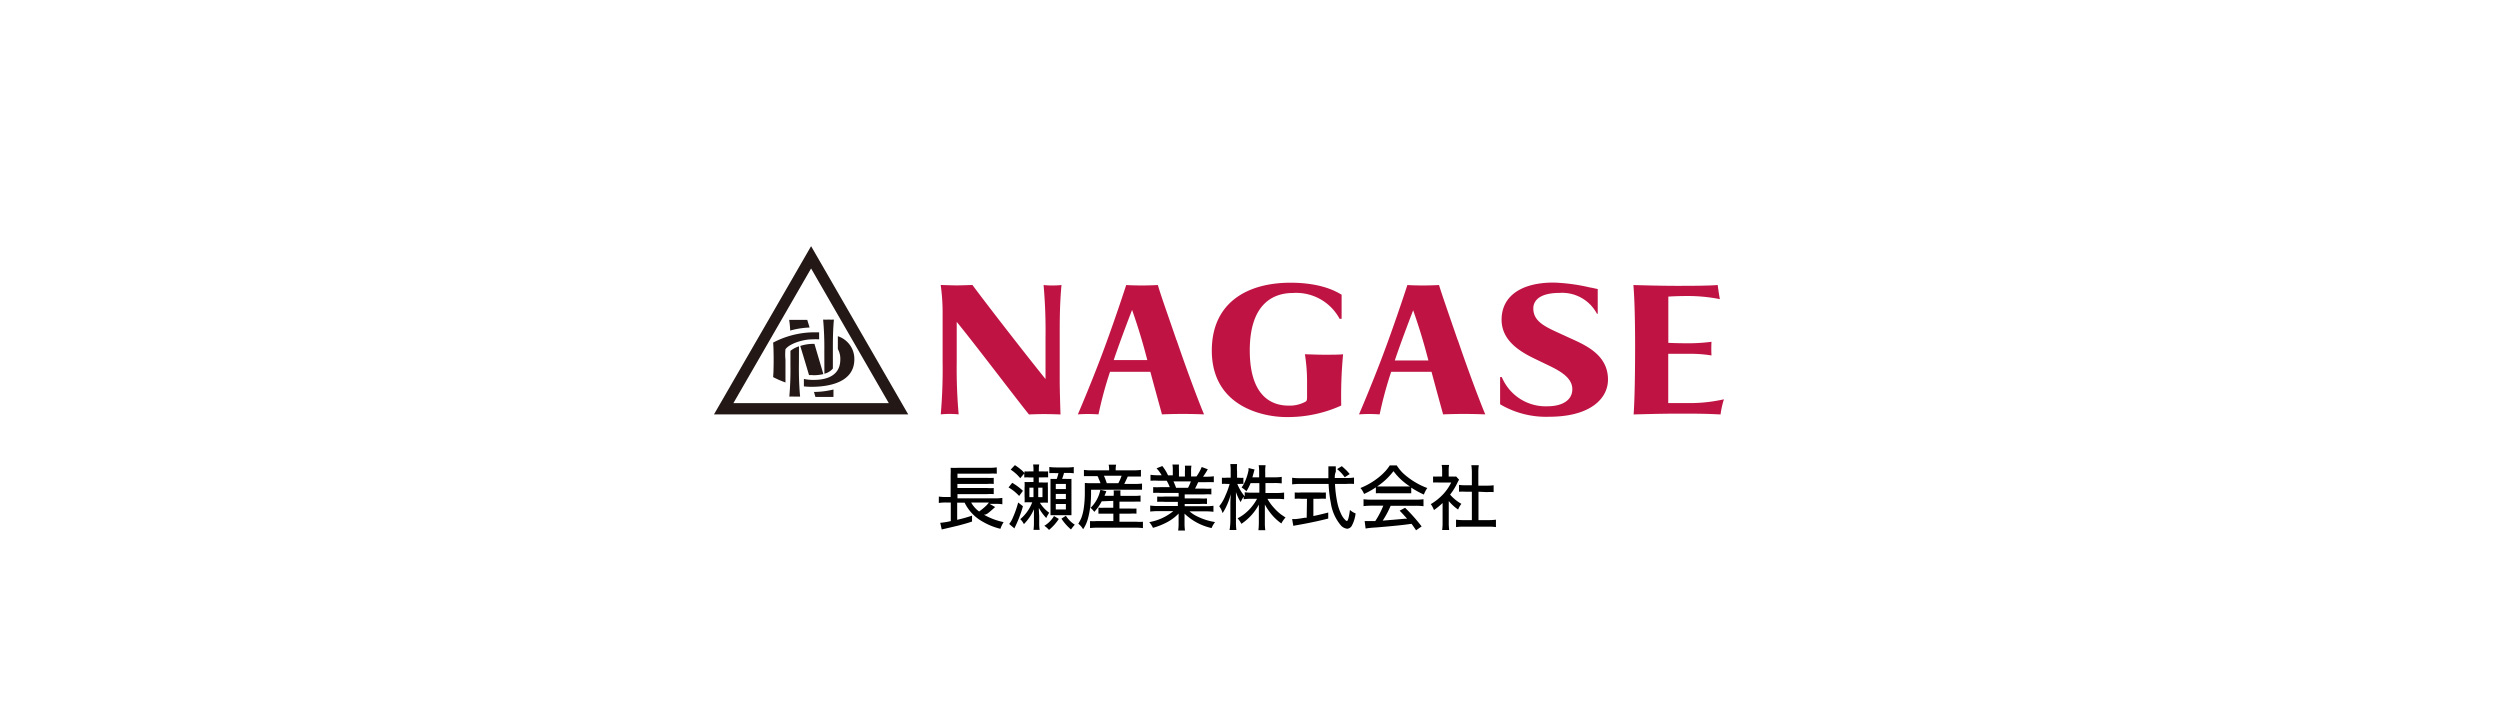 <svg height="703" width="2500" xmlns="http://www.w3.org/2000/svg" viewBox="0 -33.13 144.28 94.614"><g fill="#231815"><path d="M12.86 10.92l-.31-1H10.12a14.38 14.38 0 0 1 .14 1.44 11.09 11.09 0 0 1 2.59-.41M11.44 13.48a3.48 3.48 0 0 0-1.15.61.55.55 0 0 0 0 .06V16a42.46 42.46 0 0 1-.15 4.25 7.24 7.24 0 0 1 .72 0h.73a41.62 41.62 0 0 1-.16-4.23zM14.86 17.17a2.18 2.18 0 0 0 1.14-.7v-2.33c0-1.42 0-2.69.14-4.26a7 7 0 0 1-.74 0 6 6 0 0 1-.71 0 41.66 41.66 0 0 1 .16 4.23zM13.27 17.37a6 6 0 0 0 1.45-.15l-1.2-4.07h-.25a5.68 5.68 0 0 0-1.66.28c.34 1.11.77 2.53 1.18 3.92h.48M13.45 19.59l.2.7H16.08v-1a11.11 11.11 0 0 1-2.59.33"/><path d="M16.67 12.14v1.71a2.67 2.67 0 0 1 .33 1.4C17 18 14.11 18 13.27 18a5.81 5.81 0 0 1-1.17-.13v1a8.8 8.8 0 0 0 1 .06c2.59 0 5.79-.69 5.79-3.7a3.21 3.21 0 0 0-2.25-3.12M9.62 18.3v-3a7.09 7.09 0 0 1 0-1.43c.53-.74 2.34-1.33 3.6-1.33a7.78 7.78 0 0 1 .93 0v-.94h-1a12 12 0 0 0-5.19 1.38s.07.6.07 2.32-.07 2.32-.07 2.32a11.77 11.77 0 0 0 1.68.73"/><path d="M13.07 0L0 22.64h26.14zm0 3l10.46 18.13H2.61z"/></g><path d="M44.62 17.93v-5.62a69.77 69.77 0 0 0-.26-7.08 9.45 9.45 0 0 0 1.18.06 11.1 11.1 0 0 0 1.23-.06c-.24 2.63-.24 4.75-.24 7.12v5.79c0 1 .08 3.91.11 4.51 0 0-1.16-.05-2.25-.05-.94 0-2 .05-2 .05-2-2.49-7.3-9.51-9.72-12.46v5.37a69.69 69.69 0 0 0 .26 7.08 11.84 11.84 0 0 0-1.21-.06 11.71 11.71 0 0 0-1.2.06 70.64 70.64 0 0 0 .25-7.12V8.88a26.26 26.26 0 0 0-.26-3.66s1.51.06 2.18.06 2.09-.06 2.09-.06c1.7 2.31 7.19 9.39 9.87 12.7M62.26 12.69c-1.33-3.89-2.13-6.09-2.52-7.46 0 0-1 .06-2.14.06-1.33 0-2.12-.06-2.12-.06s-1.74 5.38-3.56 10.14c-1.25 3.26-2.5 6.23-2.95 7.27 0 0 .59-.05 1.36-.05s1.42.05 1.42.05a51.33 51.33 0 0 1 1.55-5.73h5.43c.76 2.84 1.37 5 1.56 5.73 0 0 1.26-.06 2.79-.06s2.88.06 2.88.06c-.49-1.11-2.14-5.41-3.7-10m-6.09 2.69H53.8c.9-2.7 2.47-6.75 2.47-6.75s1 2.78 1.8 5.81l.25.94h-2.15M77 23c-2.92 0-10-1.3-10-8.95 0-6.43 4.75-9.13 10.58-9.13 4.3 0 6.3 1.27 6.89 1.61v3.25h-.27a6.63 6.63 0 0 0-6.26-3.48c-3.08 0-5.83 1.88-5.83 7.73 0 6.78 3.55 7.43 5.22 7.43a4.42 4.42 0 0 0 2.26-.52c.2-.12.21-.21.23-.52v-2.26a23.55 23.55 0 0 0-.29-3.61c.5 0 1.46.06 2.57.06s2.07 0 2.57-.06a58.63 58.63 0 0 0-.25 6.9A17.37 17.37 0 0 1 77 23M100.11 12.69C98.77 8.8 98 6.6 97.58 5.23c0 0-1 .06-2.14.06-1.33 0-2.12-.06-2.12-.06s-1.74 5.38-3.56 10.14c-1.25 3.26-2.5 6.23-2.95 7.27 0 0 .59-.05 1.36-.05s1.42.05 1.42.05a51.57 51.57 0 0 1 1.55-5.73h5.43c.76 2.84 1.36 5 1.56 5.73 0 0 1.26-.06 2.79-.06s2.89.06 2.89.06c-.49-1.11-2.14-5.41-3.7-10M94 15.38h-2.37c.9-2.7 2.47-6.75 2.47-6.75s1 2.78 1.8 5.81l.25.94H94M119 9.09h-.17a5.29 5.29 0 0 0-5-2.8c-3.2 0-3.56 1.43-3.56 2.08 0 2 2 2.63 4.53 3.82 2.16 1 5.52 2.23 5.52 5.77 0 2.53-2.34 5-7.95 5a12.14 12.14 0 0 1-6.57-1.68v-3.66h.23a6.39 6.39 0 0 0 6.14 3.93c2 0 3.35-.82 3.35-2.3 0-1.89-2.47-2.83-4.17-3.67S106 13.31 106 9.9c0-3.15 2.6-5 7-5a24.9 24.9 0 0 1 4.94.67c.13 0 .71.15 1 .2V9.1M135.92 20.61a20.85 20.85 0 0 1-4.86.51h-2.63v-6.63h2.69a17.25 17.25 0 0 1 3.13.22 18 18 0 0 1 0-1.84 23.88 23.88 0 0 1-3.15.2c-1.69 0-2.66-.06-2.66-.06v-2.78-3.44s1-.08 2.48-.08a22.2 22.2 0 0 1 4.46.42c-.19-1-.29-1.9-.29-1.9-1.36.1-3.1.11-5.55.11s-5.8-.11-5.8-.11c.07.79.23 3.14.23 8.23 0 5.85-.14 8.37-.2 9.19 0 0 3.39-.11 5.92-.11s3.65 0 5.78.11a11.67 11.67 0 0 1 .44-2" fill="#bf1443"/><path d="M36.33 36.14a8.94 8.94 0 0 0 2.65 1 4.22 4.22 0 0 0-.43.9 8.79 8.79 0 0 1-2.33-.93 5.87 5.87 0 0 1-2.49-2.59h-1v2.31a20.09 20.09 0 0 0 2-.56v.79q-.5.19-1.87.55-1 .24-1.79.42l-.42.1-.2-.9a8.56 8.56 0 0 0 1.42-.23v-2.5h-.61a6.6 6.6 0 0 0-1 .06v-.86a5.9 5.9 0 0 0 1 .06h.59v-3a8.67 8.67 0 0 0 0-.93 9.39 9.39 0 0 0 1 0H37a7.14 7.14 0 0 0 1.06-.06v.85a9 9 0 0 0-1.06 0h-4.23v.56h4a5.7 5.7 0 0 0 .88 0V32a6.39 6.39 0 0 0-.89 0h-4v.55h4a5.4 5.4 0 0 0 .89 0v.82a6.9 6.9 0 0 0-.88 0h-4v.57h5.11a6 6 0 0 0 .93-.06v.86a5.32 5.32 0 0 0-.87-.06h-.86l.76.43-.17.15-.11.1q-.43.39-.7.59t-.53.19zm-.65-.43a7.58 7.58 0 0 0 1-.83 3.2 3.2 0 0 0 .32-.38h-2.39a3.8 3.8 0 0 0 1.07 1.21zM40.14 31.85a7.67 7.67 0 0 1 1.44 1.08l-.51.69a6 6 0 0 0-1.43-1.15zM41.58 35a15.7 15.7 0 0 1-1.13 2.93V38l-.72-.61a3.45 3.45 0 0 0 .49-.84 13.8 13.8 0 0 0 .72-2.05zM43 31.13h-.52a4.69 4.69 0 0 0-.72 0v-.54l-.54.64q-.28-.33-.48-.52a6.9 6.9 0 0 0-.81-.64l.57-.6a8.47 8.47 0 0 1 1 .76l.29.3v-.22a5.26 5.26 0 0 0 .74 0H43v-.22a3.89 3.89 0 0 0-.05-.71h.82a4 4 0 0 0-.05.66v.27h.5a6 6 0 0 0 .75 0v.81a5.52 5.52 0 0 0-.72 0h-.53v.68h.39a6.63 6.63 0 0 0 .83 0 7.22 7.22 0 0 0 0 .74v1.99a7 7 0 0 0-.87 0h-.21a4.63 4.63 0 0 0 1.26 1.35 3.8 3.8 0 0 0-.4.71 7 7 0 0 1-1-1.36q0 .4.05 1.06v1a5.1 5.1 0 0 0 .06.89H43a6 6 0 0 0 .06-.89v-.88-1a6.52 6.52 0 0 1-1.35 2 2.46 2.46 0 0 0-.49-.67 5.52 5.52 0 0 0 1.61-2.26h-.12a8.39 8.39 0 0 0-.91 0 6.15 6.15 0 0 0 0-.78v-1.2a5.85 5.85 0 0 0 0-.76 7.53 7.53 0 0 0 .83 0H43zm0 1.37h-.55v1.28H43zm.64 0v1.28h.57V32.5zm.81 5.14a3.7 3.7 0 0 0 1.31-1.32l.65.39a6.51 6.51 0 0 1-1.32 1.48 3.15 3.15 0 0 0-.62-.55zm1.89-7.09h-.28a9 9 0 0 0-.93 0v-.83a6.46 6.46 0 0 0 .93.06h1.43a5.1 5.1 0 0 0 .93-.06v.85a5.22 5.22 0 0 0-.88-.05h-.43a6.59 6.59 0 0 1-.26.8h.46a6.5 6.5 0 0 0 .8 0v4.89H45.29V32.2v-.87h.84a5.88 5.88 0 0 0 .23-.78zM46 32v.69h1.36V32zm0 1.35v.69h1.36v-.69zm0 1.35v.74h1.36v-.74zm2.57 2.78a5.35 5.35 0 0 0-.52.65 6.77 6.77 0 0 1-1.29-1.46l.6-.38a4.75 4.75 0 0 0 .55.68 4.2 4.2 0 0 0 .68.54zM52.18 34.34a6.19 6.19 0 0 1-1 1.42 2.73 2.73 0 0 0-.56-.59 9.68 9.68 0 0 1-.37 1.76 4.76 4.76 0 0 1-.57 1.17 2.64 2.64 0 0 0-.65-.75 5.2 5.2 0 0 0 .41-.77 6.35 6.35 0 0 0 .34-1.41 14.46 14.46 0 0 0 .13-1.94v-.74-.62a10.07 10.07 0 0 0 1.09.03h1c0-.14-.13-.37-.26-.68 0-.11-.09-.2-.13-.27H49.79v-.84a6.39 6.39 0 0 0 1 .06h2.39v-.14a3.43 3.43 0 0 0-.06-.62h1a3.8 3.8 0 0 0-.06.62v.14h2.4a7 7 0 0 0 1-.06V31h-1.77q-.28.61-.47 1h1.31a7.71 7.71 0 0 0 1.08-.05v.83h-6.86a22.3 22.3 0 0 1-.11 2.48A4.64 4.64 0 0 0 52 32.79l.81.19-.25.62h1.23v-.05a3.72 3.72 0 0 0 0-.68h.92a4.13 4.13 0 0 0 0 .68v.06h1.78a5.84 5.84 0 0 0 .92-.05v.83a8.44 8.44 0 0 0-.92 0h-1.92v.92H56a6.4 6.4 0 0 0 .86 0V36a7.93 7.93 0 0 0-.86 0h-1.43v1.09h2.27a6.44 6.44 0 0 0 .89 0v.86a6.15 6.15 0 0 0-.91-.06H51.5a7.17 7.17 0 0 0-.89.05V37a6.07 6.07 0 0 0 .88 0h2.26v-1h-2.01v-.8a8.07 8.07 0 0 0 .87 0h1.13v-.92zm.68-2.44h1.56a6.34 6.34 0 0 0 .44-1h-2.38a7.24 7.24 0 0 1 .38 1zM62.53 33.21h-2.42a7.75 7.75 0 0 0-1 0v-.78a7.56 7.56 0 0 0 1 0h1.23a5.57 5.57 0 0 0-.41-.86h-1.09a9.46 9.46 0 0 0-1.09 0v-.8a6.46 6.46 0 0 0 1.06.06h.44a4.75 4.75 0 0 0-.69-.93l.78-.31a7.14 7.14 0 0 1 .44.63c.09.14.2.35.33.62h.64v-.69a4.09 4.09 0 0 0-.05-.76h.88a5.79 5.79 0 0 0 0 .74V31h.8v-.72a5.22 5.22 0 0 0 0-.74h.88a3.83 3.83 0 0 0-.05.76v.7h.72a4.88 4.88 0 0 0 .3-.46 5.32 5.32 0 0 0 .41-.82l.82.31a10 10 0 0 1-.64 1h.38a7.66 7.66 0 0 0 1.07-.06v.8a9.93 9.93 0 0 0-1.11 0h-1q-.18.42-.42.86h1.2a8 8 0 0 0 1 0v.78a8 8 0 0 0-1 0h-2.59v.54h2a8 8 0 0 0 1 0v.75a8.2 8.2 0 0 0-1 0h-2v.3h2.75a7.46 7.46 0 0 0 1.12-.06v.81a9 9 0 0 0-1.11-.06H64a4.44 4.44 0 0 0 .8.56 8.26 8.26 0 0 0 2.64.88 3.41 3.41 0 0 0-.47.81A7.66 7.66 0 0 1 63.33 36v1.27a6.57 6.57 0 0 0 .06 1h-.92a6.3 6.3 0 0 0 .06-1v-.57-.71a6.17 6.17 0 0 1-1.45 1.11 9.56 9.56 0 0 1-2 .81 3.3 3.3 0 0 0-.5-.77 7 7 0 0 0 3.24-1.48h-2a9.41 9.41 0 0 0-1.11.06v-.81a7.54 7.54 0 0 0 1.11.06h2.61v-.56h-1.78a8.1 8.1 0 0 0-1 0v-.71a7.85 7.85 0 0 0 1 0h1.89zm-.35-.69h1.62a5.27 5.27 0 0 0 .38-.86h-2.34a8.84 8.84 0 0 1 .35.86zM73.4 31.89h-1.18a6.63 6.63 0 0 1-.56 1.1 3.48 3.48 0 0 0-.65-.51 4 4 0 0 0 .42-.73 6.75 6.75 0 0 0 .51-1.58 2.43 2.43 0 0 0 0-.31l.82.2a3.78 3.78 0 0 0-.11.37c-.08.32-.15.55-.19.68h.91v-.75a5.36 5.36 0 0 0-.06-.88h.93a5 5 0 0 0-.05.87v.76h1.22a6.22 6.22 0 0 0 1-.06v.88a7.51 7.51 0 0 0-1-.05h-1.19v1.34h1.51a7.1 7.1 0 0 0 1-.06v.9a8.08 8.08 0 0 0-1-.05h-1.24a6.26 6.26 0 0 0 .84 1.17 6.81 6.81 0 0 0 1 .94l.59.4a3.61 3.61 0 0 0-.56.8 6.75 6.75 0 0 1-1.13-1 8.07 8.07 0 0 1-1.09-1.55v2.4a6.94 6.94 0 0 0 .06 1.06h-.93a8.53 8.53 0 0 0 .06-1.06v-1.39-1a7.1 7.1 0 0 1-2.35 2.59 3.31 3.31 0 0 0-.51-.74A6 6 0 0 0 72 35.49 6.6 6.6 0 0 0 73.09 34h-.8a7.22 7.22 0 0 0-1 .06v-.33a2 2 0 0 0-.17.25 3.24 3.24 0 0 0-.23.47 6 6 0 0 1-.64-1.36V37.06a8.27 8.27 0 0 0 .06 1.14h-.92a8.08 8.08 0 0 0 .11-1.2v-2.27q0-.6.06-1.37a8.81 8.81 0 0 1-.56 1.57 6.72 6.72 0 0 1-.55 1A3 3 0 0 0 68 35a5.57 5.57 0 0 0 .85-1.48A9.71 9.71 0 0 0 69.4 32H69a3.49 3.49 0 0 0-.64 0v-.84a3.4 3.4 0 0 0 .64 0h.54v-.83a6.42 6.42 0 0 0-.05-1h.91a6.32 6.32 0 0 0 0 1v.84h.3a3.1 3.1 0 0 0 .55 0V32a4.67 4.67 0 0 0-.54 0h-.28a6.4 6.4 0 0 0 1 1.68v-.56a7.21 7.21 0 0 0 1 .06h.97zM83.55 31.2h1.67a5.42 5.42 0 0 0 .92-.06V32a7.25 7.25 0 0 0-1.05 0h-1.51a15.58 15.58 0 0 0 .31 2.5 6.69 6.69 0 0 0 .54 1.6 2.58 2.58 0 0 0 .54.76.41.41 0 0 0 .21.13q.21 0 .41-1.49a2.45 2.45 0 0 0 .76.47 4.55 4.55 0 0 1-.51 1.66.76.76 0 0 1-.63.4 1.35 1.35 0 0 1-.89-.51 6.09 6.09 0 0 1-1.31-3 16.71 16.71 0 0 1-.29-2.52h-3.86a8.69 8.69 0 0 0-1.05.06v-.89a8.45 8.45 0 0 0 1.05.06h3.83v-.43-.67-.5h1a3.09 3.09 0 0 0 0 .32v.42q-.16.33-.14.83zM79.81 34h-.74a7 7 0 0 0-.91 0v-.85a7.41 7.41 0 0 0 .92 0h2.36a7.32 7.32 0 0 0 .91 0V34a7.3 7.3 0 0 0-.9 0h-.78v2.32q.55-.1 2-.47v.81q-2 .51-4.4.92l-.3.06-.16-.91h.44q.55-.05 1.26-.18h.26zm5.08-2.9a5.38 5.38 0 0 0-.48-.59 6.1 6.1 0 0 0-.55-.51l.64-.39q.35.31.55.5t.51.56zM89.08 32.46a10.47 10.47 0 0 1-1.59.89 2.85 2.85 0 0 0-.2-.41 2.4 2.4 0 0 0-.29-.39 9.68 9.68 0 0 0 2.43-1.41 7.56 7.56 0 0 0 1-.94 5.65 5.65 0 0 0 .52-.69h.94a6.18 6.18 0 0 0 .8 1 9.73 9.73 0 0 0 1.8 1.33 9.1 9.1 0 0 0 1.51.71q-.13.19-.25.41a3.9 3.9 0 0 0-.21.47 12.18 12.18 0 0 1-1.7-.93v.76h-3.98a7.3 7.3 0 0 0-.78 0zm1 2.47h-1.56a8.25 8.25 0 0 0-1.1.06v-.93a8.47 8.47 0 0 0 1.1.06h5.87a8.09 8.09 0 0 0 1.1-.06V35a8.37 8.37 0 0 0-1.1-.06h-3.32a12.49 12.49 0 0 1-1.07 2l.7-.06q1.54-.12 2.27-.2h.31q-.49-.56-1-1.08l.73-.39a23.13 23.13 0 0 1 2.23 2.51l-.75.52q-.37-.56-.61-.87l-.45.06q-1.28.18-4.33.43a13.06 13.06 0 0 0-1.4.14l-.13-1H89a11.62 11.62 0 0 0 1.08-2.07zm-.83-2.59h4.42a8.33 8.33 0 0 1-2.22-2.06 8.94 8.94 0 0 1-2.2 2.06zM98.89 34.3v2.9a6.75 6.75 0 0 0 .06 1H98a6.41 6.41 0 0 0 .06-1v-2.63a10.09 10.09 0 0 1-1.16.95 3.49 3.49 0 0 0-.21-.46 2.5 2.5 0 0 0-.22-.34 7.54 7.54 0 0 0 1.69-1.36 6.54 6.54 0 0 0 1.06-1.55h-1.65a7.16 7.16 0 0 0-.79 0V31a6.5 6.5 0 0 0 .74 0H98v-.83a4.22 4.22 0 0 0-.06-.73h1a3.88 3.88 0 0 0-.06.74V31h.46a3.46 3.46 0 0 0 .55 0l.39.43a3.65 3.65 0 0 0-.21.38 8.39 8.39 0 0 1-1 1.63 5.78 5.78 0 0 0 1.52 1.24 3.19 3.19 0 0 0-.44.77 6.21 6.21 0 0 1-1.26-1.15zm4-1.25v3.82h1.29a7.38 7.38 0 0 0 1.06-.06v1a6.76 6.76 0 0 0-1.06-.06h-3.31a7.08 7.08 0 0 0-1 .06v-1a7.56 7.56 0 0 0 1.05.06H102v-3.82h-.8a8 8 0 0 0-.93 0v-.92a6.49 6.49 0 0 0 .93.05h.8v-1.77a7.22 7.22 0 0 0-.07-.93h1a6.64 6.64 0 0 0-.06.93v1.82H104a6.41 6.41 0 0 0 .93-.05v.92a8 8 0 0 0-.93 0z"/></svg>